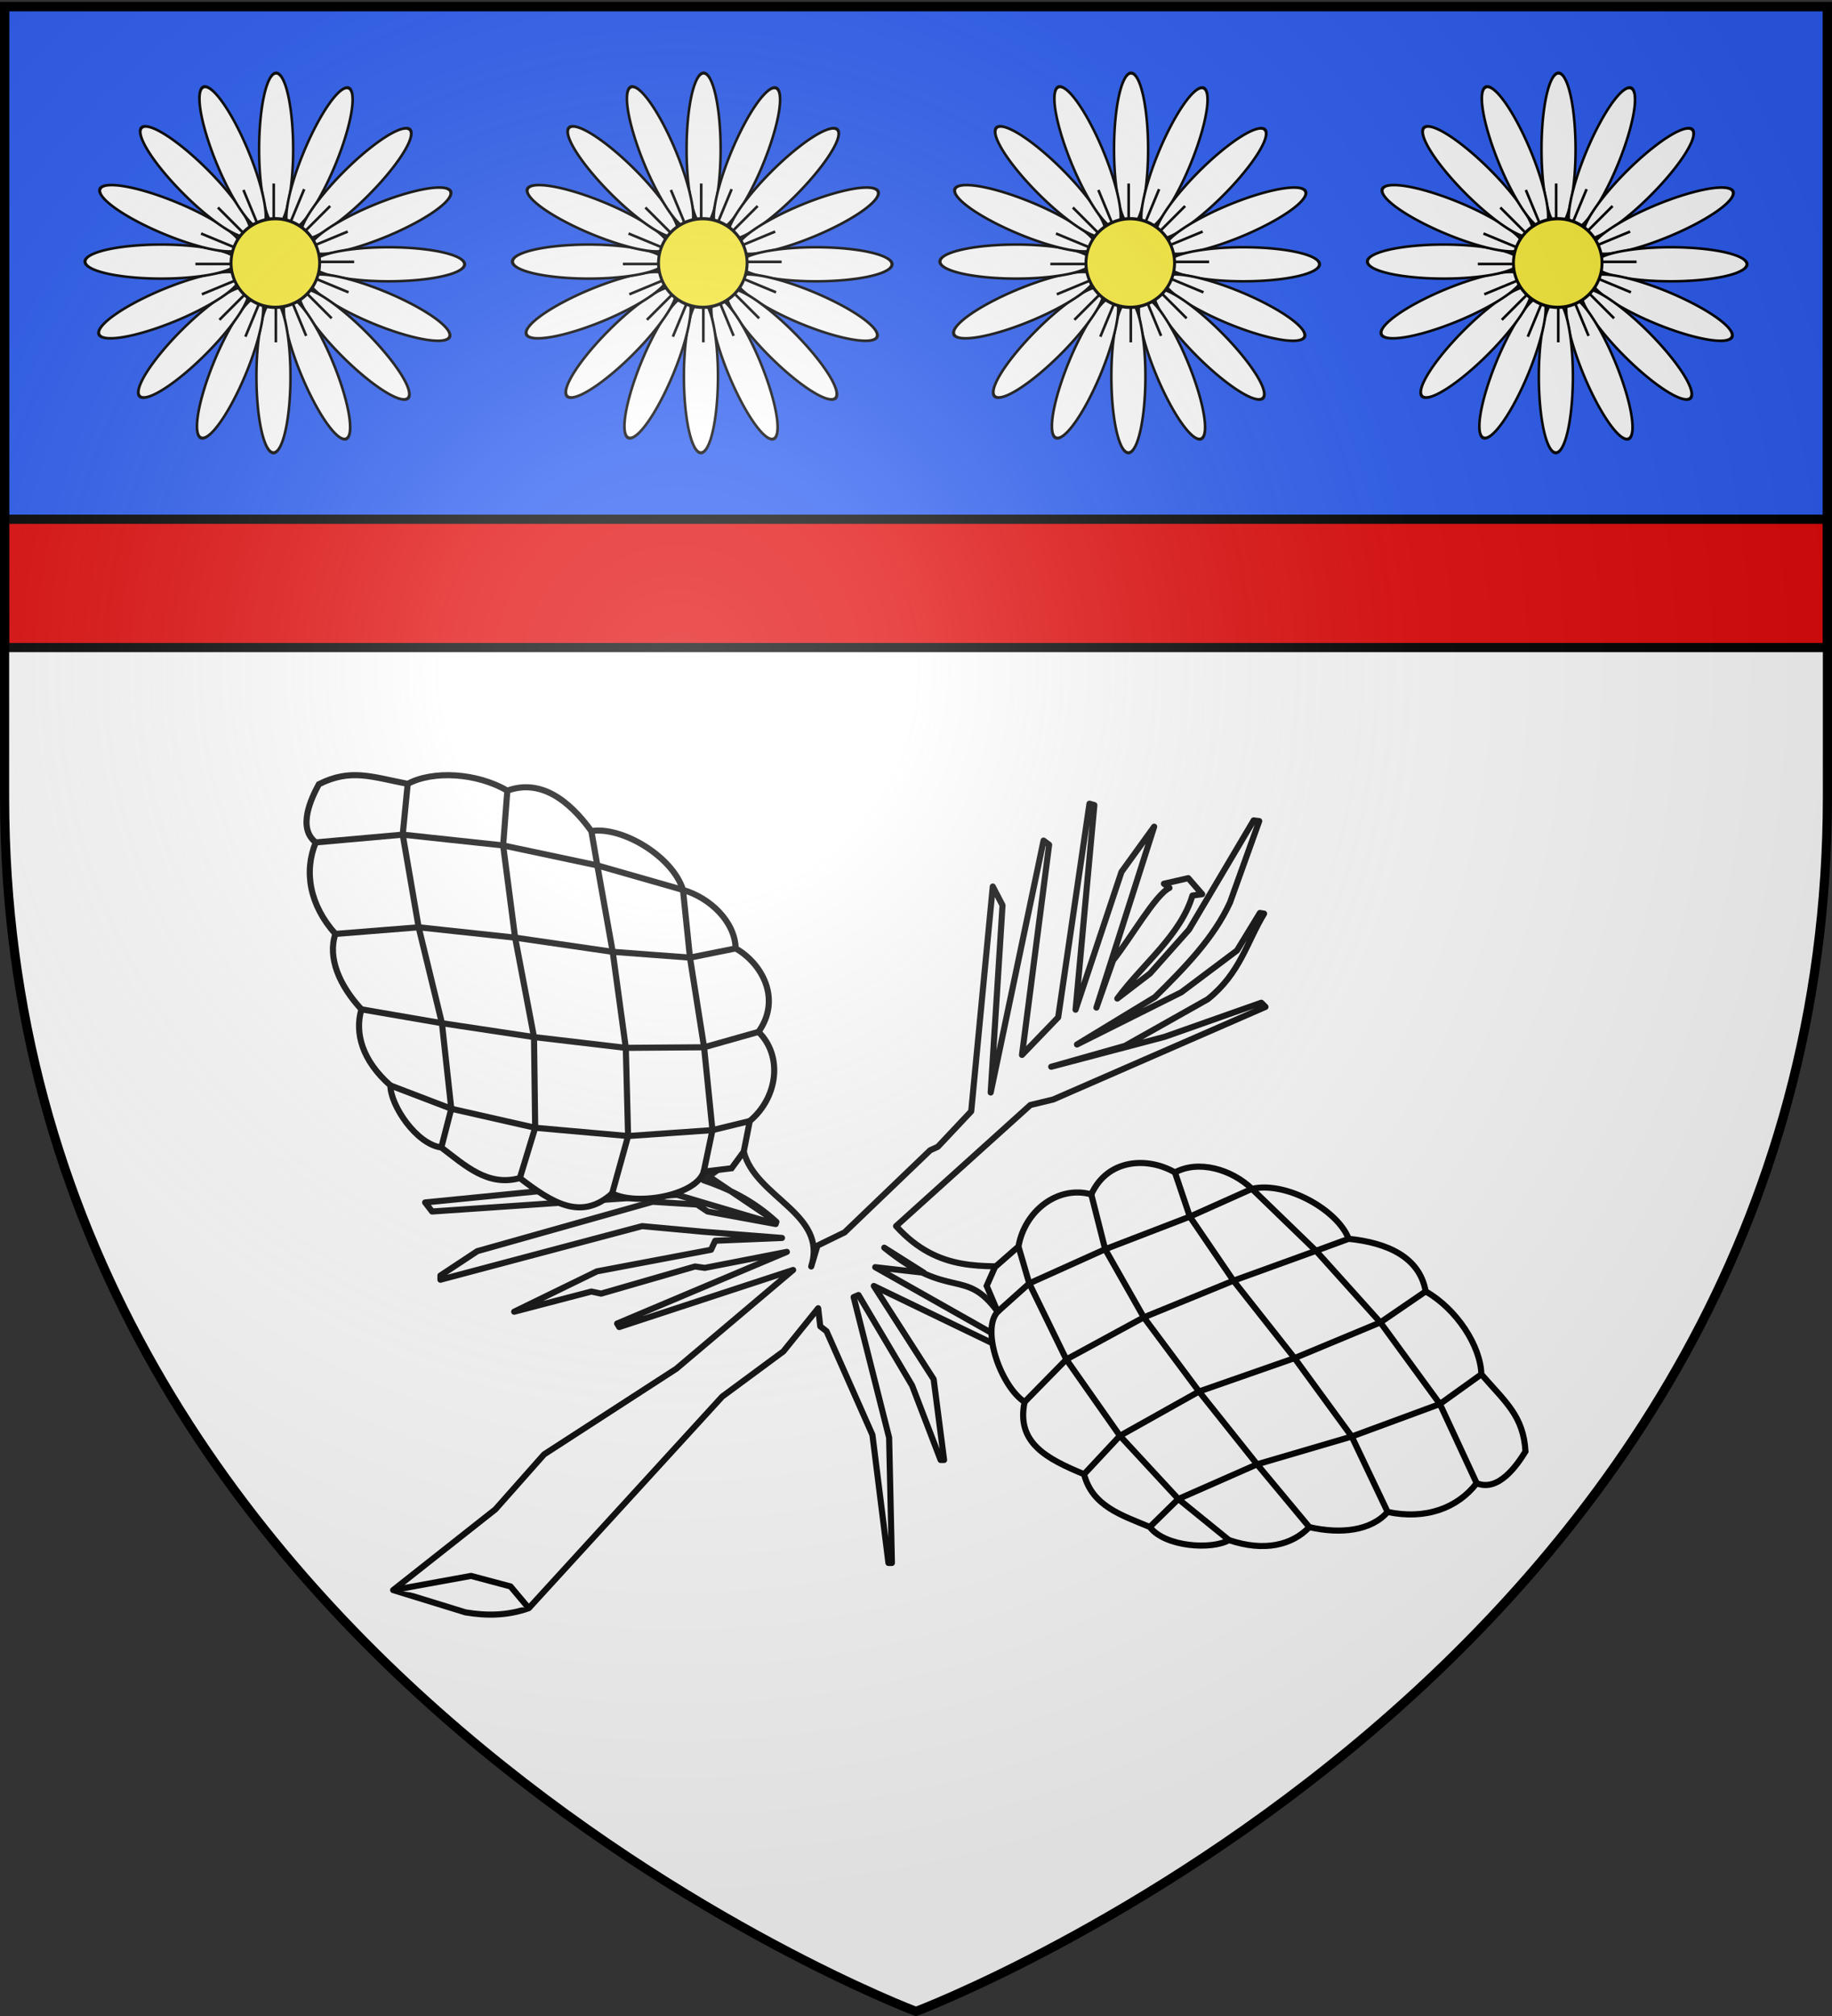 <svg xmlns="http://www.w3.org/2000/svg" xmlns:xlink="http://www.w3.org/1999/xlink" width="600" height="660" version="1.0"><rect width="100%" height="100%" fill="#333333" stroke="none"/><desc>Flag of Canton of Valais (Wallis)</desc><defs><radialGradient xlink:href="#a" id="e" cx="221.445" cy="226.331" r="300" fx="221.445" fy="226.331" gradientTransform="matrix(1.353 0 0 1.349 -77.63 -85.747)" gradientUnits="userSpaceOnUse"/><linearGradient id="a"><stop offset="0" style="stop-color:white;stop-opacity:.314"/><stop offset=".19" style="stop-color:white;stop-opacity:.251"/><stop offset=".6" style="stop-color:#6b6b6b;stop-opacity:.125"/><stop offset="1" style="stop-color:black;stop-opacity:.125"/></linearGradient></defs><g style="display:inline"><path d="M300 658.5s298.5-112.32 298.5-397.772V2.176H1.5v258.552C1.5 546.18 300 658.5 300 658.5" style="fill:#fff;fill-opacity:1;fill-rule:evenodd;stroke:none;stroke-width:1px;stroke-linecap:butt;stroke-linejoin:miter;stroke-opacity:1;display:inline"/><path d="M1.5 2.156V170h597V2.156z" style="opacity:1;fill:#2b5df2;fill-opacity:1;stroke:#000;stroke-width:3;stroke-miterlimit:4;stroke-dasharray:none;stroke-opacity:1"/><path d="M1.5 170v42h597v-42z" style="opacity:1;fill:#e20909;fill-opacity:1;stroke:#000;stroke-width:3;stroke-linejoin:round;stroke-miterlimit:4;stroke-dasharray:none;stroke-opacity:1"/></g><g style="display:inline"><path d="m318.083 363.817 7.063-73.59 3.19 6.151-3.874 61.287 17.316-82.475 1.822 1.367-8.885 68.805 11.847-12.303 10.253-69.945 1.595.456-6.152 66.983 15.037-45.111 10.708-14.81-18.91 59.238 5.452-15.462c5.924-7.442 13.855-21.514 18.47-23.726l-1.822-1.367 7.974-1.822 4.557 5.24-3.19.455c-3.838 12.986-16.375 22.491-24.606 33.72l10.708-8.202 12.759-14.354 21.188-35.77 1.823.228-9.569 26.657c-5.242 11.512-14.789 21.303-24.606 30.985l-25.517 15.493 34.175-17.088 18.226-13.67 7.519-12.303 1.367.228c-5.721 9.413-7.762 19.44-18.455 28.024L368.434 342.4l-24.15 6.835 37.137-9.796 31.669-11.164 1.367 1.367-69.49 30.302-7.518 1.822-43.972 39.643c14.005 15.454 28.704 12.83 43.288 13.215l-10.024 14.809c-10.667-14.694-15.645-3.494-37.137-20.961l12.986 8.202-15.948-1.823 54.452 30.758-2.506.683-52.402-25.29 19.594 30.53 3.418 26.43h-1.14l-9.34-24.379-17.544-29.618-1.595.683 11.62 46.022.911 41.01h-1.14l-5.24-41.92-15.036-33.948-2.05-1.595-.684-5.923-11.392 14.125-20.05 14.81-63.337 69.26c-6.91 2.464-13.822 2.542-20.733 1.368l-23.694-7.291 33.491-26.429 15.948-17.998 43.289-28.024 38.276-32.352-56.959 18.682-.683-1.14 55.591-23.466-26.884 5.24-3.19-.455-30.757 8.885-3.19-.683-25.29 6.607 27.113-13.215 37.364-7.062 1.367-2.962 21.872-.912-25.973-2.05-19.821-1.823-66.072 17.543v-1.367l12.075-7.974 57.414-16.176 14.582.911 3.417 2.279 22.328 4.1-32.352-9.568-80.198 5.468-2.278-2.962 92.045-9.113 23.01 15.492c-7.621-7.023-15.696-10.874-23.922-13.67l13.215-9.341c3.872 15.119 27.588 20.269 22.1 37.593l2.05-6.835 8.885-4.33 28.024-26.884 2.506-1.139z" style="opacity:.97;fill:none;fill-opacity:1;stroke:#000;stroke-width:2;stroke-linejoin:round;stroke-miterlimit:4;stroke-dasharray:none;stroke-opacity:1;display:inline"/><path d="m128.754 520.566 25.51-4.644 12.94 3.45 5.977 7.118" style="opacity:1;fill:#fff;fill-opacity:1;stroke:#000;stroke-width:2;stroke-linejoin:round;stroke-miterlimit:4;stroke-dasharray:none;stroke-opacity:1;display:inline"/><g id="c" style="display:inline"><g transform="translate(-837 .02)"><g id="b"><path d="M934.378 49.485a7.186 25.988 0 1 1-14.372 0 7.186 25.988 0 1 1 14.372 0z" style="opacity:1;fill:#fff;fill-opacity:1;stroke:#000;stroke-width:1.072;stroke-linejoin:round;stroke-miterlimit:4;stroke-dasharray:none;stroke-opacity:1" transform="matrix(.776 0 0 .962 207.938 1.294)"/><path d="M927 60.06v25.998" style="opacity:1;fill:#e20909;fill-opacity:1;stroke:#000;stroke-width:1;stroke-linejoin:round;stroke-miterlimit:4;stroke-dasharray:none;stroke-opacity:1" transform="matrix(.857 0 0 1 132.213 0)"/></g><use xlink:href="#b" width="600" height="660" transform="rotate(22.5 927 86.058)"/><use xlink:href="#b" width="600" height="660" transform="rotate(45 927 86.058)"/><use xlink:href="#b" width="600" height="660" transform="rotate(67.5 927 86.058)"/><use xlink:href="#b" width="600" height="660" transform="rotate(90 927 86.058)"/><use xlink:href="#b" width="600" height="660" transform="rotate(112.5 927 86.058)"/><use xlink:href="#b" width="600" height="660" transform="rotate(135 927 86.058)"/><use xlink:href="#b" width="600" height="660" transform="rotate(157.5 927 86.058)"/><use xlink:href="#b" width="600" height="660" transform="rotate(180 927 86.058)"/><use xlink:href="#b" width="600" height="660" transform="rotate(-157.5 927 86.058)"/><use xlink:href="#b" width="600" height="660" transform="rotate(-135 927 86.058)"/><use xlink:href="#b" width="600" height="660" transform="rotate(-112.5 927 86.059)"/><use xlink:href="#b" width="600" height="660" transform="rotate(-90 927 86.058)"/><use xlink:href="#b" width="600" height="660" transform="rotate(-67.5 927 86.059)"/><use xlink:href="#b" width="600" height="660" transform="rotate(-45 927 86.059)"/><use xlink:href="#b" width="600" height="660" transform="rotate(-22.5 927 86.059)"/></g><path d="M942.919 87.372a15.282 13.907 0 1 1-30.565 0 15.282 13.907 0 1 1 30.565 0z" style="opacity:1;fill:#fcef3c;fill-opacity:1;stroke:#000;stroke-width:1.005;stroke-linejoin:round;stroke-miterlimit:4;stroke-dasharray:none;stroke-opacity:1" transform="matrix(.949 0 0 1.043 -790.15 -5.02)"/></g><use xlink:href="#c" width="600" height="660" style="display:inline" transform="translate(140)"/><use xlink:href="#c" width="600" height="660" style="display:inline" transform="translate(280)"/><use xlink:href="#c" width="600" height="660" style="display:inline" transform="translate(420)"/><g id="d"><path d="M1372.649 462.572c.597 13.14 1.984 24.449 15.57 26.39 2.091 8.958 17.277 21.538 24.743 18.402l6.719 6.271 6.718-.448 8.959-4.927c11.646 2.09 23.292-5.226 24.188-16.573 12.99-1.045 17.917-13.288 16.125-23.292 6.57-5.823 7.316-17.021 3.583-25.531 6.271-9.705 3.075-28.792-4.54-35.362 3.136-12.392 2.3-23.913-7.554-29.587-1.94-11.497-10.6-22.993-19.26-26.428-5.823-10.451-8.045-17.584-18.796-22.213-5.076 1.045-15.545 3.7-15.246 11.463-9.854 3.136-17.021 11.646-18.813 24.188-7.615 2.986-12.094 11.795-13.438 22.396-7.465 3.285-12.69 11.049-12.99 23.292-4.946 4.13-9.297 18.865-4.832 25.819.485 9.831-.116 19.996 8.864 26.14z" style="fill:#fff;fill-opacity:1;fill-rule:evenodd;stroke:#000;stroke-width:2;stroke-linecap:butt;stroke-linejoin:miter;stroke-miterlimit:4;stroke-dasharray:none;stroke-opacity:1" transform="rotate(-50 688.997 1713.39)"/><path d="m1467.16 377.915-14.616 10.473-20.6 22.408-20.962 25.66-22.499 19.383-15.834 6.733M1447.9 351.488l-13.788 9.433-19.878 23.492-19.154 26.022-19.485 20.35-11.81 5.647M1474.715 407.502l-7.353 8.715-18.432 22.046-21.323 23.492-21.633 19.131-17.754 8.076M1479.254 442.864l-15.506 16-19.516 22.407-19.016 19.54-12.254 6.553" style="fill:none;fill-opacity:1;stroke:#000;stroke-width:2;stroke-linejoin:round;stroke-miterlimit:4;stroke-dasharray:none;stroke-opacity:1" transform="rotate(-50 688.997 1713.39)"/><path d="m1413.858 340.737 20.254 20.184 18.432 27.467 14.818 27.83 11.892 26.645M1475.67 468.395l-11.922-9.531-14.818-20.6-16.986-27.468-17.71-26.383-19.189-19.488M1459.546 491.687l-15.314-10.416-16.625-19.516-16.625-25.299-15.902-26.021-13.473-23.114M1435.358 508.26l-10.142-7.45-19.242-19.924-17.49-25.047-12.889-25.053-6.977-20.173" style="fill:none;fill-opacity:1;stroke:#000;stroke-width:2;stroke-linejoin:round;stroke-miterlimit:4;stroke-dasharray:none;stroke-opacity:1" transform="rotate(-50 688.997 1713.39)"/></g><use xlink:href="#d" width="600" height="660" transform="scale(-1 1)rotate(-60 -8.42 889.078)"/></g><g style="display:inline"><path d="M300 658.5s298.5-112.32 298.5-397.772V2.176H1.5v258.552C1.5 546.18 300 658.5 300 658.5" style="opacity:1;fill:url(#e);fill-opacity:1;fill-rule:evenodd;stroke:none;stroke-width:1px;stroke-linecap:butt;stroke-linejoin:miter;stroke-opacity:1"/></g><g style="display:inline"><path d="M300 658.5S1.5 546.18 1.5 260.728V2.176h597v258.552C598.5 546.18 300 658.5 300 658.5z" style="opacity:1;fill:none;fill-opacity:1;fill-rule:evenodd;stroke:#000;stroke-width:3;stroke-linecap:butt;stroke-linejoin:miter;stroke-miterlimit:4;stroke-dasharray:none;stroke-opacity:1"/></g></svg>